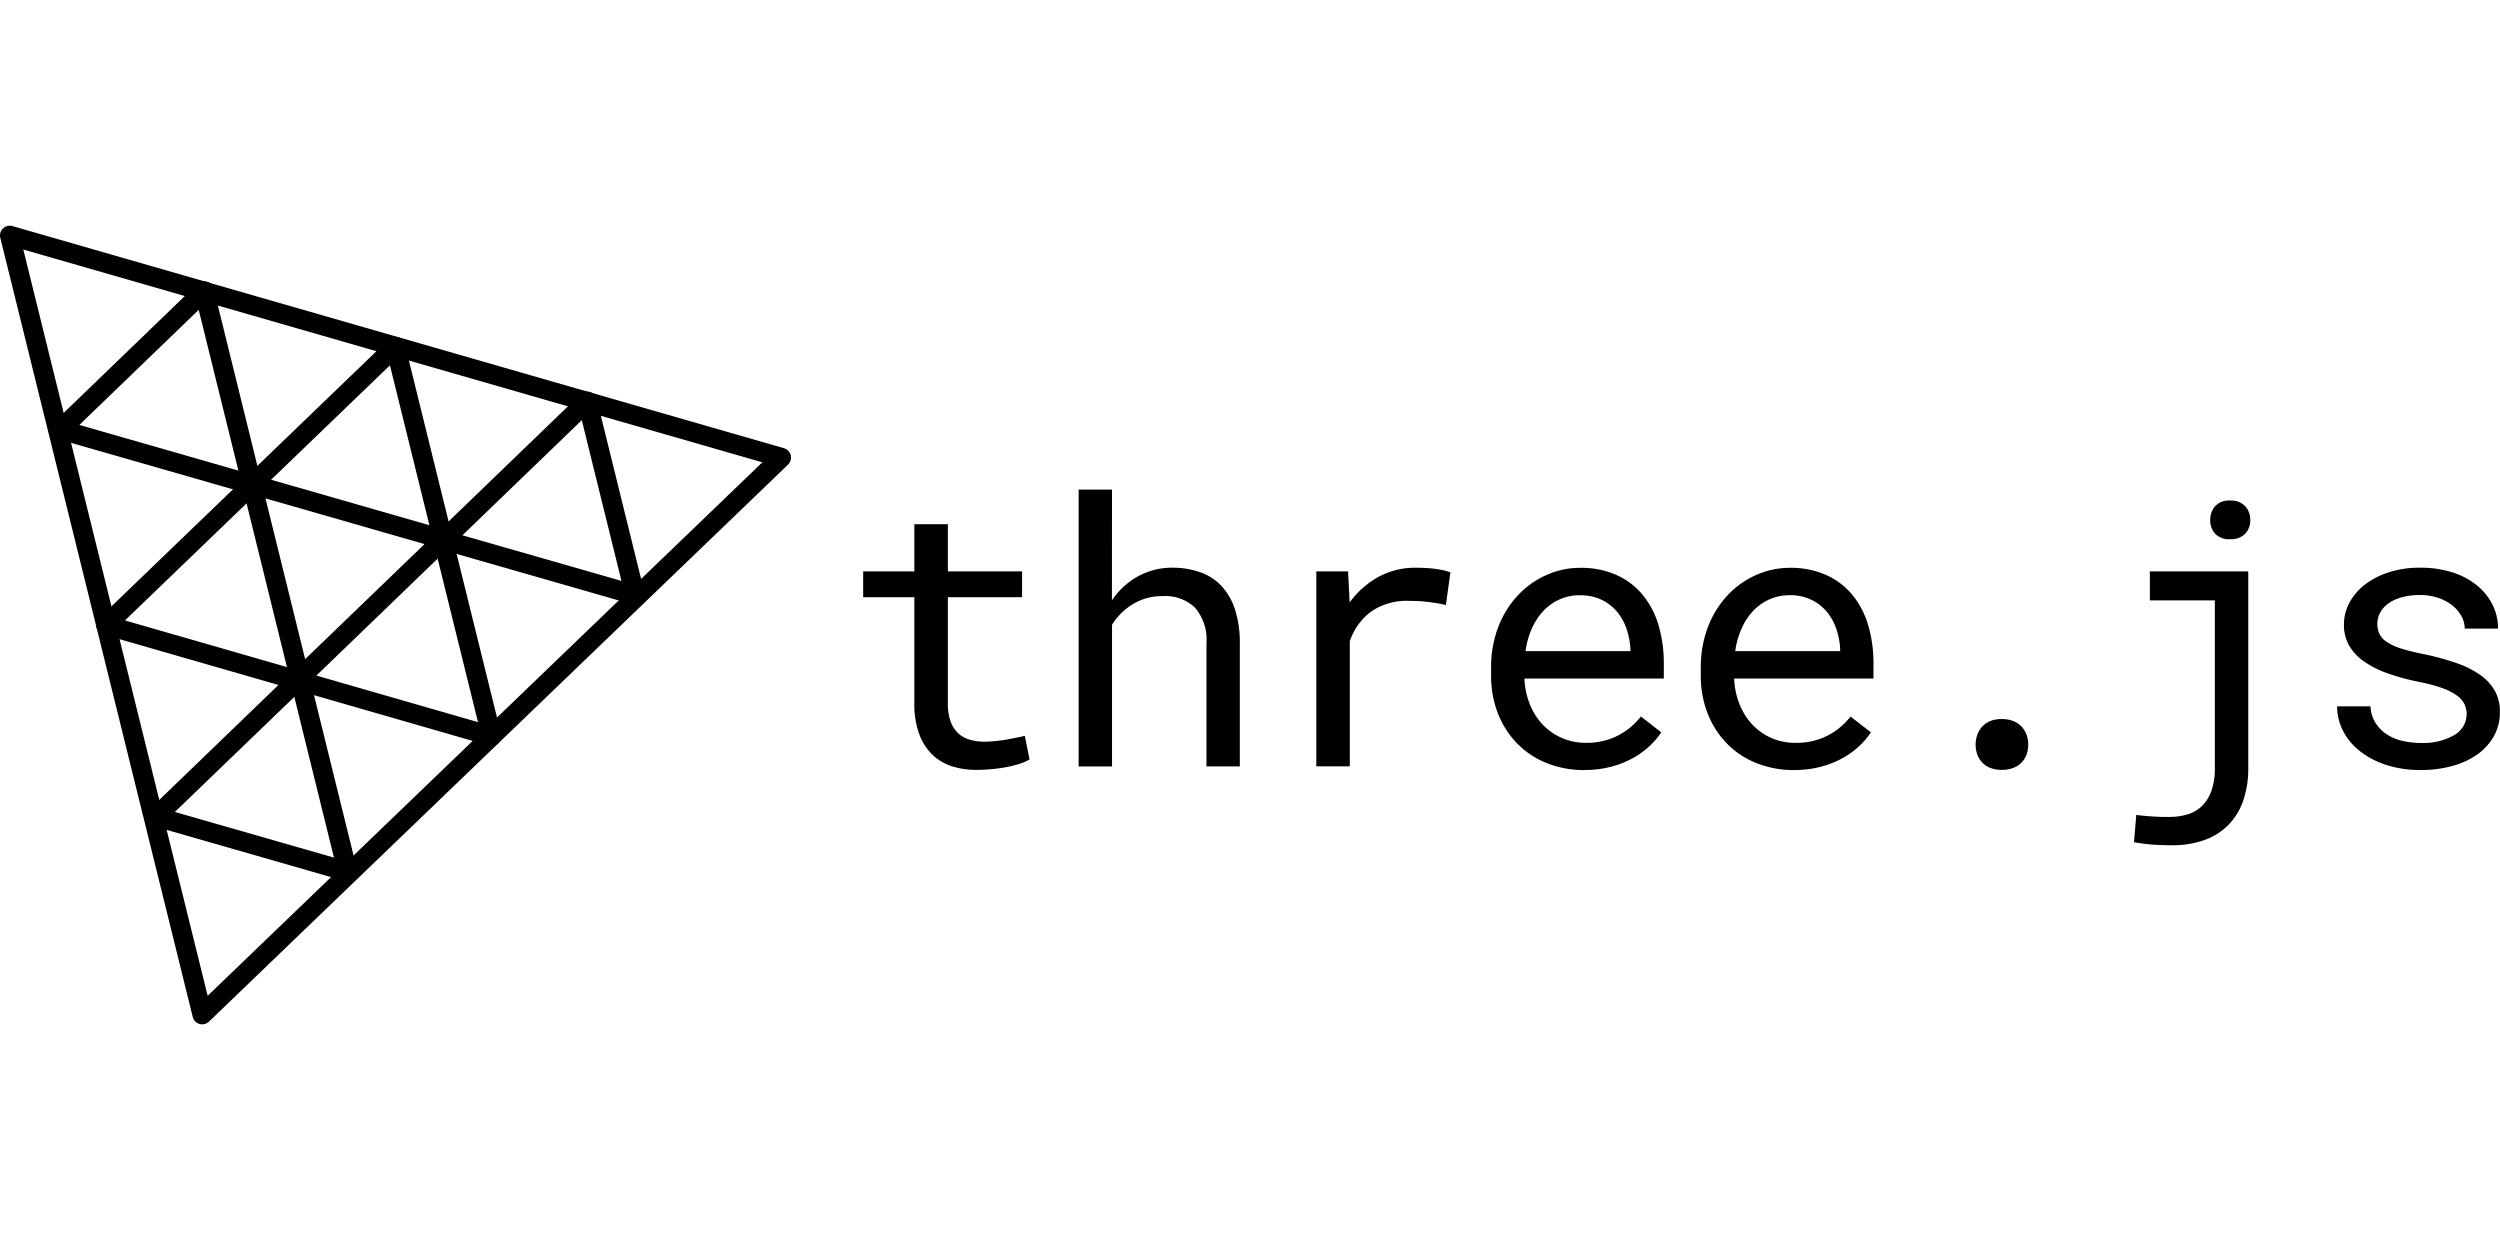 <svg xmlns="http://www.w3.org/2000/svg" xmlns:xlink="http://www.w3.org/1999/xlink" width="128" height="64" viewBox="0 0 128 64">
  <defs>
    <clipPath id="clip-path">
      <rect id="Rectangle_8842" data-name="Rectangle 8842" width="128" height="64"/>
    </clipPath>
  </defs>
  <g id="threeJS" clip-path="url(#clip-path)">
    <path id="Path_5590" data-name="Path 5590" d="M6.836-25.228v2.418h3.8v1.32h-3.8v5.427a2.667,2.667,0,0,0,.15.96,1.519,1.519,0,0,0,.4.6,1.489,1.489,0,0,0,.6.318,2.7,2.7,0,0,0,.716.093,5.264,5.264,0,0,0,.572-.033q.3-.028.577-.078t.526-.1q.244-.05.4-.088l.24,1.209a2.389,2.389,0,0,1-.516.225,5.82,5.82,0,0,1-.665.166q-.36.069-.762.106t-.8.037a3.96,3.96,0,0,1-1.242-.189,2.573,2.573,0,0,1-1-.6,2.839,2.839,0,0,1-.668-1.059,4.485,4.485,0,0,1-.245-1.574V-21.49H2.5v-1.32H5.119v-2.418Zm8.4,3.9a3.876,3.876,0,0,1,1.32-1.223A3.623,3.623,0,0,1,18.322-23a4.266,4.266,0,0,1,1.428.229,2.722,2.722,0,0,1,1.094.706,3.229,3.229,0,0,1,.695,1.212,5.521,5.521,0,0,1,.244,1.74v6.287H20.076v-6.3a2.523,2.523,0,0,0-.586-1.827,2.208,2.208,0,0,0-1.675-.591,2.842,2.842,0,0,0-1.49.4,3.209,3.209,0,0,0-1.084,1.066v7.256H13.531V-27h1.708Zm15.574-1.67q.24,0,.5.014t.494.046q.235.033.434.078a1.994,1.994,0,0,1,.328.1l-.231,1.67a9.1,9.1,0,0,0-.946-.161,8.317,8.317,0,0,0-.937-.05,3.209,3.209,0,0,0-1.945.547,3.143,3.143,0,0,0-1.093,1.523v6.4H25.7V-22.81h1.625l.083,1.587a4.588,4.588,0,0,1,1.463-1.3,3.926,3.926,0,0,1,1.942-.475ZM39.42-12.639A5.067,5.067,0,0,1,37.487-13a4.387,4.387,0,0,1-1.509-1.005A4.6,4.6,0,0,1,35-15.537a5.2,5.2,0,0,1-.35-1.929v-.387a5.714,5.714,0,0,1,.387-2.165,4.963,4.963,0,0,1,1.029-1.615,4.49,4.49,0,0,1,1.458-1.01,4.207,4.207,0,0,1,1.675-.35,4.454,4.454,0,0,1,1.887.374,3.7,3.7,0,0,1,1.343,1.034,4.41,4.41,0,0,1,.8,1.555,6.85,6.85,0,0,1,.263,1.938v.766H36.356a3.923,3.923,0,0,0,.263,1.283,3.333,3.333,0,0,0,.646,1.05,2.985,2.985,0,0,0,.985.7,3.037,3.037,0,0,0,1.264.259,3.473,3.473,0,0,0,1.622-.368,3.523,3.523,0,0,0,1.182-.98l1.043.812a3.962,3.962,0,0,1-.623.724,4.3,4.3,0,0,1-.863.614,4.856,4.856,0,0,1-1.107.429,5.323,5.323,0,0,1-1.348.161Zm-.22-8.953a2.554,2.554,0,0,0-.979.189,2.553,2.553,0,0,0-.832.552,3.158,3.158,0,0,0-.623.9,4.254,4.254,0,0,0-.355,1.223h5.371v-.129a3.812,3.812,0,0,0-.189-.987,2.75,2.75,0,0,0-.475-.877,2.379,2.379,0,0,0-.789-.625,2.482,2.482,0,0,0-1.129-.242Zm10.958,8.953A5.067,5.067,0,0,1,48.224-13a4.387,4.387,0,0,1-1.509-1.005,4.6,4.6,0,0,1-.979-1.532,5.2,5.2,0,0,1-.35-1.929v-.387a5.714,5.714,0,0,1,.387-2.165A4.962,4.962,0,0,1,46.8-21.633a4.49,4.49,0,0,1,1.458-1.01,4.207,4.207,0,0,1,1.675-.35,4.454,4.454,0,0,1,1.888.374,3.7,3.7,0,0,1,1.343,1.034,4.411,4.411,0,0,1,.8,1.555,6.85,6.85,0,0,1,.263,1.938v.766H47.094a3.923,3.923,0,0,0,.263,1.283A3.332,3.332,0,0,0,48-14.994a2.985,2.985,0,0,0,.983.706,3.037,3.037,0,0,0,1.264.255,3.473,3.473,0,0,0,1.625-.367,3.524,3.524,0,0,0,1.181-.979l1.043.81a3.963,3.963,0,0,1-.623.725,4.3,4.3,0,0,1-.864.614,4.856,4.856,0,0,1-1.108.429,5.323,5.323,0,0,1-1.347.161Zm-.221-8.953a2.554,2.554,0,0,0-.979.189,2.552,2.552,0,0,0-.83.552,3.158,3.158,0,0,0-.623.9,4.255,4.255,0,0,0-.356,1.223h5.372v-.129a3.813,3.813,0,0,0-.189-.987,2.75,2.75,0,0,0-.475-.877,2.379,2.379,0,0,0-.789-.625A2.482,2.482,0,0,0,49.937-21.592Zm9.52,7.661a1.5,1.5,0,0,1,.087-.517,1.238,1.238,0,0,1,.254-.42,1.141,1.141,0,0,1,.415-.282,1.534,1.534,0,0,1,.582-.1,1.57,1.57,0,0,1,.586.1,1.179,1.179,0,0,1,.424.282,1.2,1.2,0,0,1,.259.42,1.5,1.5,0,0,1,.086.517,1.429,1.429,0,0,1-.087.5,1.164,1.164,0,0,1-.259.41,1.16,1.16,0,0,1-.424.273,1.637,1.637,0,0,1-.586.1,1.6,1.6,0,0,1-.582-.1,1.123,1.123,0,0,1-.412-.272,1.2,1.2,0,0,1-.254-.41A1.429,1.429,0,0,1,59.457-13.931Zm8.92-8.879h5.039v10.05a5.05,5.05,0,0,1-.263,1.7,3.284,3.284,0,0,1-.766,1.242,3.3,3.3,0,0,1-1.228.766,4.808,4.808,0,0,1-1.647.263q-.526,0-.983-.032a8.922,8.922,0,0,1-.965-.125l.12-1.4q.157.028.4.05t.484.037q.245.014.47.019t.355,0a3.2,3.2,0,0,0,.9-.125,1.8,1.8,0,0,0,.738-.42,2.011,2.011,0,0,0,.494-.78,3.456,3.456,0,0,0,.18-1.195v-8.565H68.377Zm3.092-2.631a1.05,1.05,0,0,1,.25-.706.955.955,0,0,1,.766-.291.983.983,0,0,1,.775.291,1.025,1.025,0,0,1,.259.706.992.992,0,0,1-.259.7,1,1,0,0,1-.775.281.971.971,0,0,1-.766-.281,1.013,1.013,0,0,1-.25-.7ZM84.6-15.473a1.23,1.23,0,0,0-.12-.55,1.223,1.223,0,0,0-.406-.45,3.206,3.206,0,0,0-.757-.374,8.1,8.1,0,0,0-1.172-.309,11.816,11.816,0,0,1-1.564-.424,5.15,5.15,0,0,1-1.209-.6,2.6,2.6,0,0,1-.78-.812,2.083,2.083,0,0,1-.277-1.085,2.365,2.365,0,0,1,.286-1.14,2.9,2.9,0,0,1,.8-.927,4.039,4.039,0,0,1,1.232-.627A5.1,5.1,0,0,1,82.206-23a5.361,5.361,0,0,1,1.662.24,3.809,3.809,0,0,1,1.255.665,3,3,0,0,1,.8.992,2.715,2.715,0,0,1,.282,1.223H84.5a1.321,1.321,0,0,0-.166-.632,1.811,1.811,0,0,0-.462-.55,2.369,2.369,0,0,0-.715-.388,2.84,2.84,0,0,0-.946-.15,3.419,3.419,0,0,0-.955.12,2.135,2.135,0,0,0-.683.323,1.378,1.378,0,0,0-.41.47,1.191,1.191,0,0,0-.139.554,1.2,1.2,0,0,0,.111.526,1.078,1.078,0,0,0,.383.415,2.9,2.9,0,0,0,.729.332,10.432,10.432,0,0,0,1.159.286,13.469,13.469,0,0,1,1.65.45,4.86,4.86,0,0,1,1.227.609,2.54,2.54,0,0,1,.762.826A2.195,2.195,0,0,1,86.3-15.6a2.464,2.464,0,0,1-.3,1.209,2.832,2.832,0,0,1-.834.937,4.055,4.055,0,0,1-1.283.6,5.964,5.964,0,0,1-1.634.212,5.562,5.562,0,0,1-1.809-.273,4.323,4.323,0,0,1-1.344-.721,3.1,3.1,0,0,1-.84-1.038,2.747,2.747,0,0,1-.291-1.227h1.708a1.767,1.767,0,0,0,.282.886,1.96,1.96,0,0,0,.609.582,2.54,2.54,0,0,0,.808.314,4.29,4.29,0,0,0,.877.092,3.174,3.174,0,0,0,1.708-.4,1.223,1.223,0,0,0,.637-1.052Z" transform="translate(41.695 52.066)"/>
    <g id="Group_4719" data-name="Group 4719" transform="translate(0 11.556)">
      <path id="Path_5584" data-name="Path 5584" d="M29.161,65.561a.5.5,0,0,1-.486-.38l-9.853-39.89a.5.5,0,0,1,.623-.6l39.5,11.372a.5.5,0,0,1,.208.841L29.507,65.421A.5.5,0,0,1,29.161,65.561ZM20,25.891,29.439,64.1l28.4-27.314Z" transform="translate(-18.807 -24.671)"/>
      <path id="Path_5585" data-name="Path 5585" d="M55.73,49.612a.5.5,0,0,1,.486.38l4.923,19.95a.5.5,0,0,1-.624.6L40.775,64.856a.5.5,0,0,1-.208-.84L55.383,49.752A.5.5,0,0,1,55.73,49.612Zm4.23,19.731-4.508-18.27L41.885,64.135Z" transform="translate(-35.487 -43.925)"/>
      <path id="Path_5586" data-name="Path 5586" d="M76.132,91.474a.5.5,0,0,1-.486-.38L73.2,81.181a.5.5,0,0,1,.623-.6L83.631,83.4a.5.5,0,0,1,.209.841l-7.362,7.1A.5.5,0,0,1,76.132,91.474Zm-1.753-9.694,2.031,8.23,6.113-5.891Z" transform="translate(-60.787 -67.818)"/>
      <path id="Path_5587" data-name="Path 5587" d="M38.038,37.153a.5.5,0,0,1,.486.38l2.445,9.911a.5.5,0,0,1-.624.6l-9.808-2.814a.5.5,0,0,1-.209-.841l7.359-7.1A.5.5,0,0,1,38.038,37.153Zm1.75,9.692-2.031-8.23-6.111,5.892Z" transform="translate(-27.583 -34.307)"/>
      <path id="Path_5588" data-name="Path 5588" d="M124.048,61.93a.5.5,0,0,1,.486.38l2.445,9.911a.5.5,0,0,1-.624.6l-9.807-2.815a.5.5,0,0,1-.209-.84l7.361-7.1A.5.5,0,0,1,124.048,61.93Zm1.753,9.692-2.031-8.23-6.113,5.893Z" transform="translate(-93.982 -53.435)"/>
      <path id="Path_5589" data-name="Path 5589" d="M59.493,124.06a.5.5,0,0,1,.486.38l2.445,9.911a.5.5,0,0,1-.623.6l-9.807-2.815a.5.5,0,0,1-.209-.841l7.362-7.1A.5.5,0,0,1,59.493,124.06Zm1.753,9.692-2.03-8.23L53.1,131.414Z" transform="translate(-44.147 -101.398)"/>
    </g>
  </g>
</svg>
